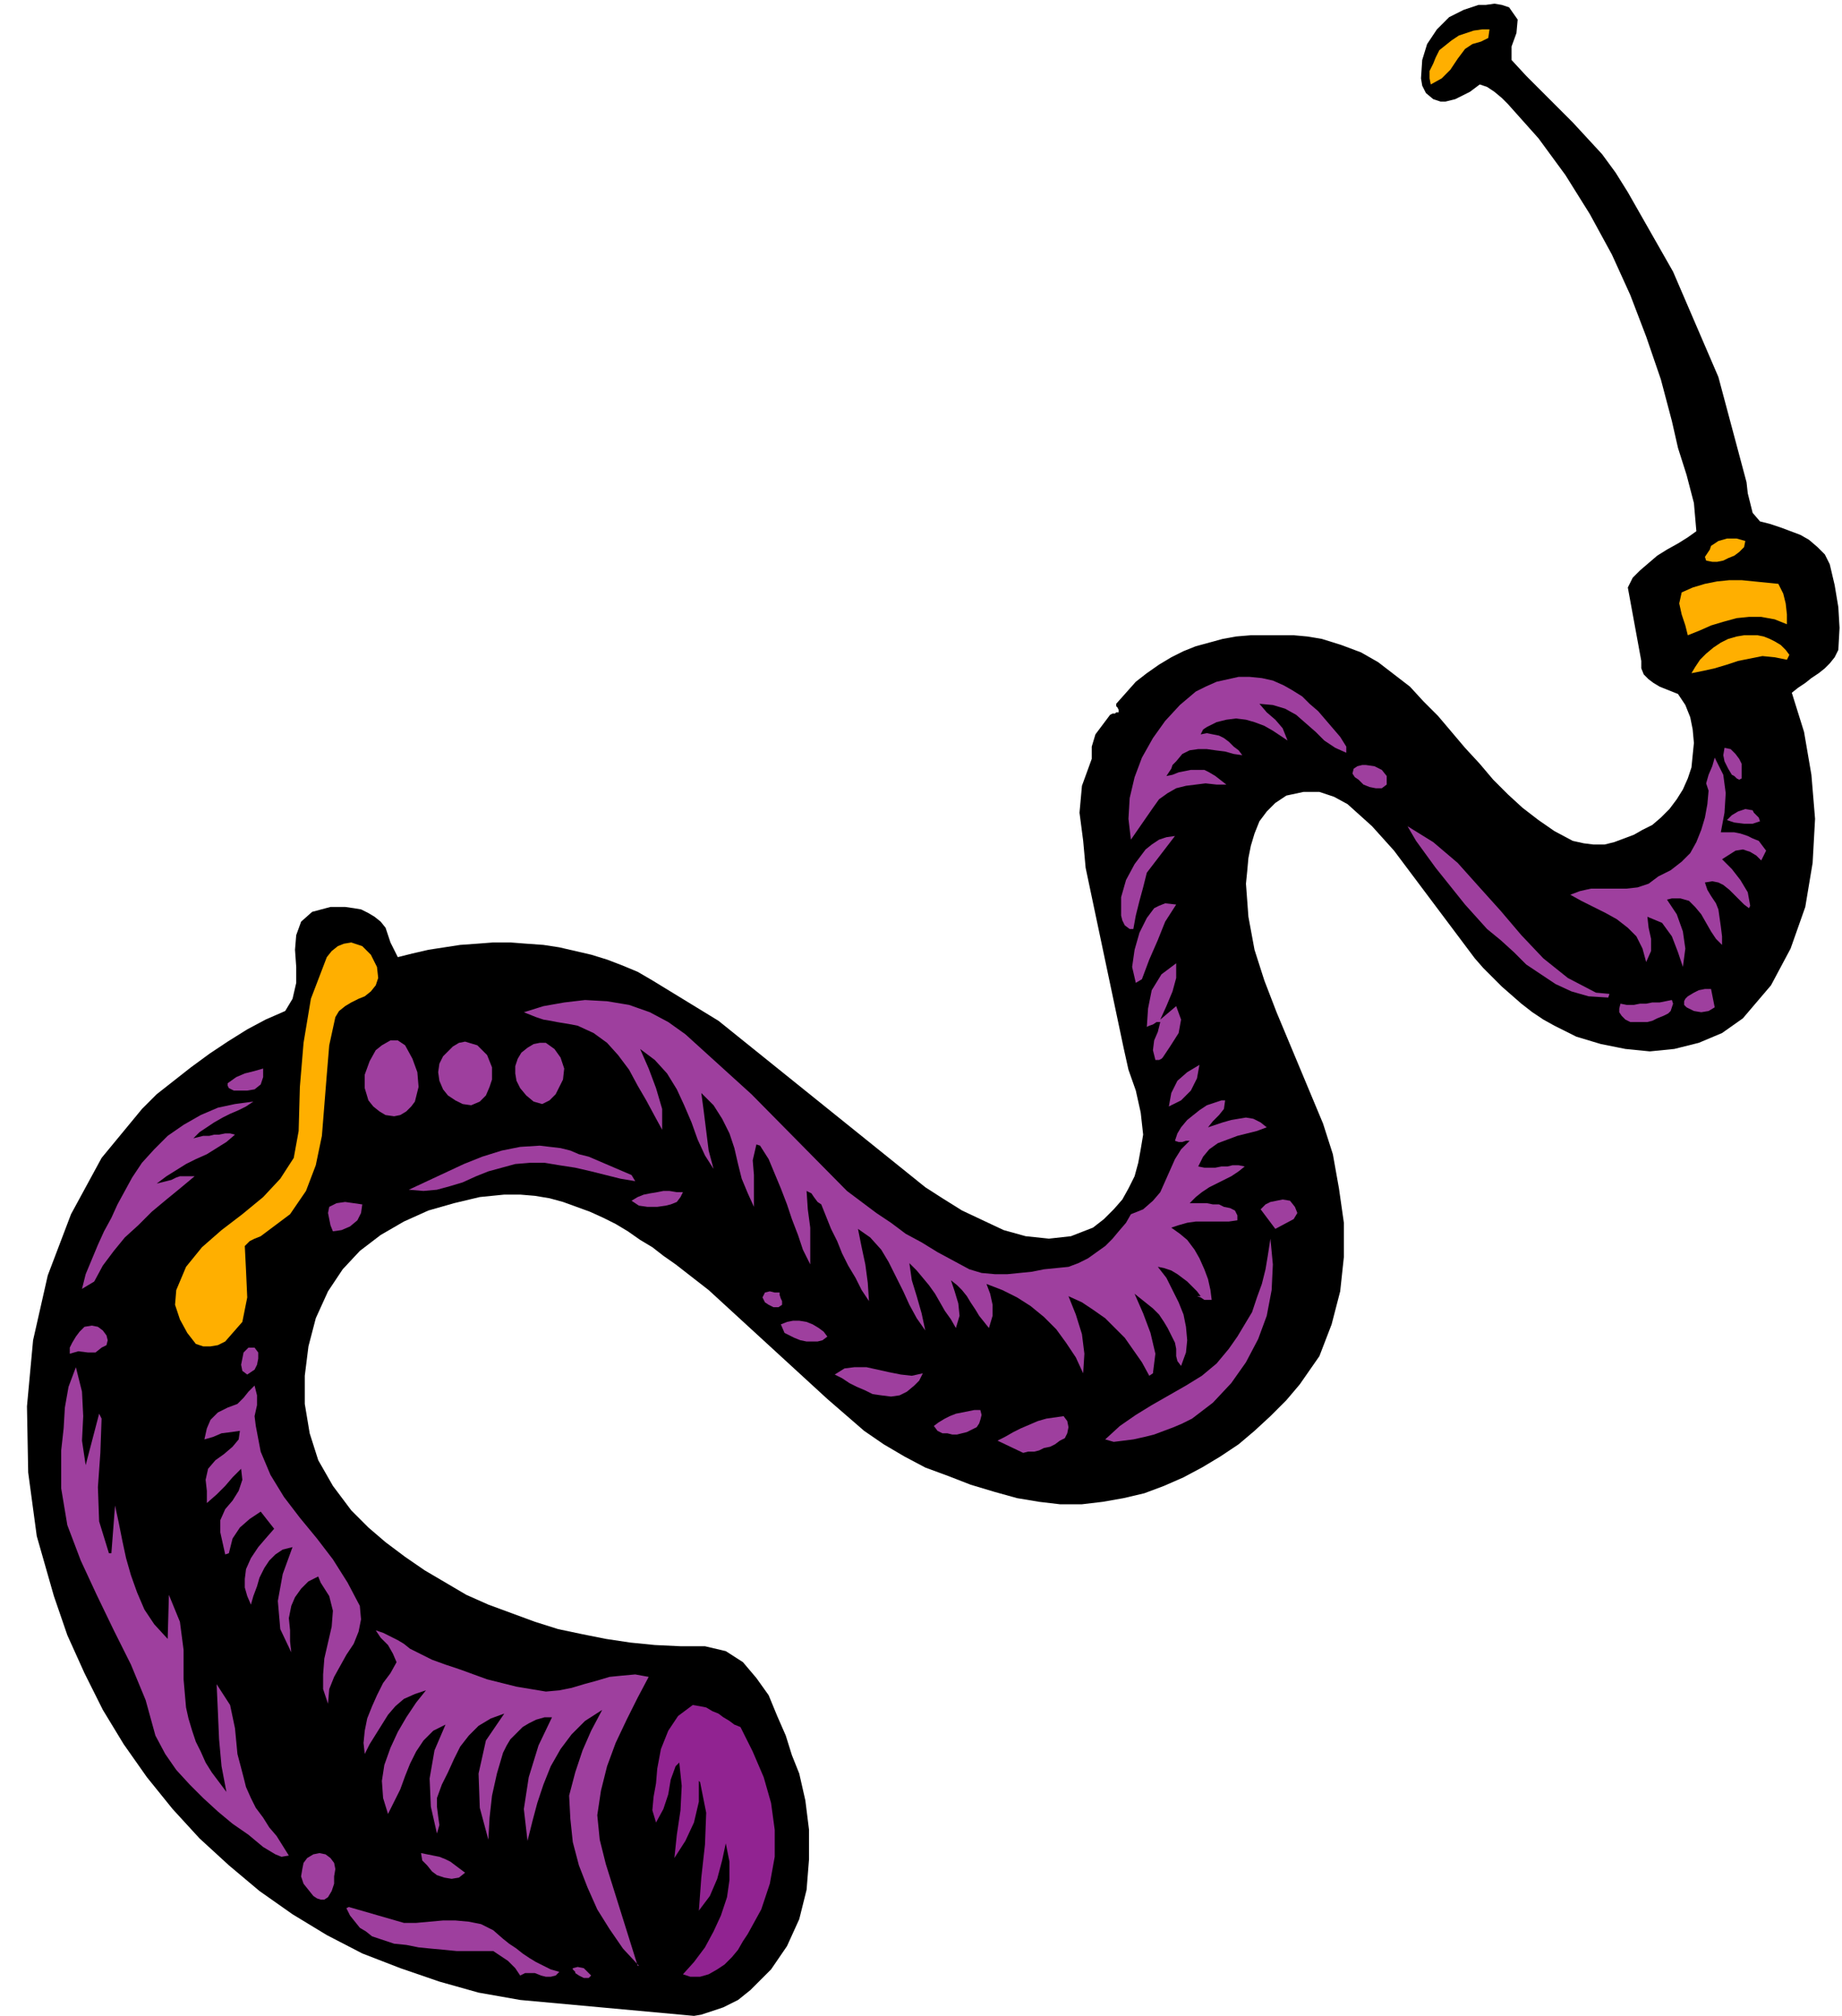 <svg xmlns="http://www.w3.org/2000/svg" width="144.48" height="1.647in" fill-rule="evenodd" stroke-linecap="round" preserveAspectRatio="none" viewBox="0 0 1505 1647"><style>.pen1{stroke:none}.brush3{fill:#ffaf00}.brush4{fill:#9e3f9e}</style><path d="m1235 49 12 13 13 13 12 12 13 13 12 13 12 13 11 15 10 16 37 65 37 86 23 86 1 9 2 8 2 8 6 7 8 2 9 3 8 3 8 3 7 4 7 6 6 6 4 8 4 17 3 18 1 17-1 18-3 6-4 5-4 4-5 4-6 4-5 4-6 4-5 4 10 32 6 35 3 36-2 36-6 36-12 34-16 30-23 27-17 12-19 8-20 5-20 2-20-2-20-4-20-6-18-9-9-5-9-6-9-7-8-7-8-7-7-7-8-8-7-8-66-88-9-10-9-10-10-9-10-9-11-6-12-4h-13l-14 3-9 6-7 7-6 8-4 10-3 10-2 10-1 11-1 10 2 27 5 27 8 25 10 26 38 91 8 25 5 28 4 28v28l-3 28-7 27-10 26-16 23-11 13-13 13-13 12-13 11-15 10-15 9-15 8-16 7-16 6-17 4-17 3-17 2h-18l-17-2-18-3-18-5-20-6-18-7-19-7-17-9-17-10-16-11-15-13-15-13-97-89-9-7-9-7-9-7-10-7-9-7-10-6-10-7-10-6-10-5-11-5-11-4-11-4-11-3-12-2-12-1h-13l-20 2-21 5-21 6-20 9-19 11-17 13-14 15-12 18-10 22-6 23-3 24v23l4 24 7 22 12 21 15 20 14 14 14 12 16 12 16 11 17 10 17 10 18 8 19 7 19 7 19 6 19 4 20 4 20 3 20 2 21 1h20l17 4 14 9 11 13 10 14 7 17 7 16 5 16 6 15 5 22 3 24v24l-2 25-6 24-10 22-13 19-17 17-5 4-5 4-6 3-6 3-6 2-6 2-6 2-6 1-142-13-34-6-32-9-32-11-31-12-29-15-28-17-27-19-25-21-24-22-22-24-21-26-19-27-17-28-15-30-14-31-11-32-14-49-7-52-1-54 5-54 12-53 19-50 25-46 33-40 12-12 14-11 14-11 15-11 15-10 16-10 15-8 16-7 6-10 3-13v-13l-1-14 1-12 4-11 9-8 15-4h12l7 1 6 1 6 3 5 3 5 4 4 5 2 6 2 6 3 6 3 6 12-3 13-3 13-2 13-2 14-1 13-1h14l13 1 14 1 13 2 13 3 13 3 13 4 13 5 12 5 12 7 54 33 169 136 14 9 16 10 17 8 17 8 18 5 19 2 18-2 18-7 9-7 8-8 7-8 5-9 5-10 3-11 2-11 2-12-2-18-4-18-6-17-4-18-31-147-2-22-3-23 2-22 8-22v-10l3-10 6-8 6-8 2-1h2l1-1h2v-2l-1-2-1-1v-2l8-9 8-9 9-7 10-7 10-6 10-5 10-4 11-3 11-3 11-2 12-1h35l11 1 12 2 16 5 16 6 14 8 13 10 13 10 11 12 12 12 11 13 11 13 12 13 11 13 12 12 12 11 13 10 13 9 15 8 9 2 8 1h9l8-2 8-3 8-3 7-4 8-4 7-6 7-7 6-8 5-8 4-9 3-9 1-10 1-10-1-11-2-10-4-10-6-9-5-2-5-2-5-2-5-3-4-3-4-4-2-5v-6l-11-60 4-8 6-6 7-6 7-6 8-5 9-5 8-5 7-5-2-23-6-23-7-22-5-22-9-34-12-35-13-34-15-33-18-33-20-32-22-30-25-28-5-5-6-5-6-4-6-2-4 3-4 3-4 2-4 2-4 2-4 1-4 1h-4l-6-2-6-5-3-6-1-6 1-15 4-13 8-12 10-10 6-3 6-3 6-2 6-2h6l7-1 6 1 6 2 7 10-1 11-4 11v11z" class="pen1" style="fill:#000"/><path d="m1197 40-6 8-6 9-7 7-9 5-1-5v-6l3-6 2-5 3-6 5-4 5-4 6-4 6-2 6-2 7-1h6l-1 7-6 3-7 2-6 4zm263 470-10-4-11-2h-10l-10 1-11 3-10 3-9 4-10 4-2-8-3-9-2-9 2-9 9-4 10-3 10-2 10-1h10l10 1 10 1 10 1 4 8 2 8 1 9v8zm-48-54-4 2-5 1h-4l-5-1-1-3 2-3 2-3 1-3 6-4 7-2h8l7 2-1 5-4 4-4 3-5 2zm48 83-10-2-10-1-10 2-10 2-9 3-10 3-9 2-10 2 3-5 4-6 5-5 6-5 6-4 6-3 7-2 6-1h11l5 1 5 2 4 2 5 3 4 4 3 4-2 4z" class="pen1 brush3"/><path d="m1423 636-2 1-2-1-2-2-2-1-3-5-3-6-1-5 1-6 5 1 4 4 3 4 2 4v12zm15 35-6 2h-7l-8-1-6-2 4-4 5-3 6-2 6 1 1 2 2 2 2 2 1 3z" class="pen1 brush4"/><path d="M1406 680h11l5 1 6 2 4 2 5 2 3 4 3 4-4 8-4-4-5-3-6-2-6 1-11 7 8 8 7 9 6 10 2 11-1 2-4-3-4-4-4-4-4-4-5-4-4-2-5-1-6 1 2 6 3 5 4 6 2 5 1 7 1 7 1 8v7l-5-5-4-6-4-7-4-7-5-6-5-5-7-2h-7l-4 1 8 12 5 14 2 14-2 15-4-12-5-13-8-11-12-5 1 9 2 9v10l-4 9-3-11-5-10-7-7-9-7-9-5-10-5-10-5-9-5 8-3 9-2h29l9-1 9-3 8-6 10-5 9-7 7-7 5-9 4-10 3-10 2-11 1-11-2-6 2-7 3-7 2-7 7 14 2 15-1 16-3 16zm-5 143-5 3-6 1-6-1-6-3-2-2v-3l1-2 2-2 5-3 4-2 5-1h5l3 15zm-38 5-4 2-5 2-4 2-4 1h-14l-4-2-3-3-2-3v-3l1-4 5 1h6l5-1h5l5-1h6l5-1 5-1 1 3-1 3-1 3-2 2zm-49-13-16-1-14-4-13-6-12-8-12-8-10-10-11-10-11-9-9-10-9-10-8-10-8-10-8-10-8-11-8-11-7-12 21 13 20 17 17 19 18 20 17 20 18 19 20 16 23 12 11 1-1 3zm-181-174-4 3h-5l-5-1-5-2-2-2-2-2-3-2-2-3 1-4 3-2 4-1h3l7 1 6 3 4 5v7zm-33-26-9-4-9-6-7-7-8-7-8-7-9-5-10-3-11-1 6 7 7 6 6 7 4 10-6-4-6-4-7-4-8-3-7-2-8-1-8 1-8 2-4 2-4 2-3 2-2 4 5-1 5 1 5 1 4 2 4 3 4 4 4 3 3 4-7-1-7-2-8-1-7-1h-7l-7 1-6 3-5 6-3 3-1 3-2 3-2 3 5-1 5-2 5-1 5-1h11l4 2 5 3 9 7h-8l-9-1-8 1-8 1-8 2-7 4-7 5-5 7-18 26-2-17 1-17 4-17 6-16 9-16 10-14 12-13 13-11 8-4 9-4 9-2 9-2h9l10 1 9 2 9 4 7 4 8 5 6 6 7 6 6 7 6 7 6 7 5 8v5zm-163 98-3 12-3 11-3 12-2 11h-3l-4-3-2-4-1-4v-15l4-14 7-13 9-12 5-4 6-4 6-2 7-1-23 30zm-4 87-5 3-3-13 2-14 4-14 6-12 3-4 3-4 4-2 5-2 9 1-9 14-6 15-7 16-6 16zm15 33 13-11 4 11-2 11-7 11-6 9-1 1-2 1h-3l-2-8 1-8 3-7 2-8h-3l-3 2-3 1-2 1 1-15 3-15 8-13 12-9v12l-3 11-5 12-5 11zm87 88-8 3-8 2-8 2-8 3-8 3-7 5-5 6-4 8 5 1h9l5-1h5l4-1h5l5 1-5 4-6 4-6 3-6 3-6 3-6 4-5 4-5 5h14l5 1h5l4 2 5 1 4 2 1 2 1 2v4l-7 1h-27l-7 1-7 2-6 2 7 5 6 5 6 8 4 7 4 9 3 8 2 9 1 8h-6l-3-2-3-1h3l-3-4-4-4-4-4-4-3-4-3-5-3-6-2-5-1 7 9 5 10 5 10 4 10 2 10 1 11-1 10-4 11-3-4-1-4v-6l-1-5-3-6-3-6-3-5-4-6-5-5-5-4-5-4-5-4 7 16 6 16 4 17-2 16-3 2-6-11-7-10-7-10-8-8-8-8-10-7-9-6-11-5 6 15 5 16 2 16-1 16-6-13-8-12-8-11-10-10-11-9-11-7-12-6-13-5 3 8 2 9v9l-3 10-4-5-4-5-3-5-4-6-3-5-4-5-4-4-5-4 3 9 3 10 1 10-3 10-4-7-5-7-4-7-4-7-5-7-5-6-5-6-6-6 2 14 4 13 4 14 3 14-7-10-6-11-5-11-6-12-6-12-6-10-9-10-10-7 3 15 3 14 2 15 1 15-6-9-5-10-6-10-5-10-4-10-5-10-4-10-4-10-3-2-3-4-2-3-4-2 1 15 2 15v30l-6-12-4-12-5-13-4-12-5-13-5-12-5-12-7-11-3-1-3 13 1 12v26l-5-11-5-12-3-12-3-13-4-12-6-12-7-11-10-10 2 15 2 16 2 16 4 15-7-11-6-13-5-14-6-14-6-13-8-13-10-11-12-9 7 16 6 16 5 17v17l-6-11-7-13-7-12-7-13-9-12-9-10-11-8-13-6-5-1-6-1-6-1-5-1-6-1-6-2-5-2-5-2 16-5 17-3 17-2 18 1 18 3 17 6 15 8 14 10 54 49 78 79 12 9 12 9 12 8 12 9 13 7 13 8 13 7 13 7 10 3 11 1h10l10-1 10-1 10-2 10-1 10-1 8-3 8-4 7-5 7-5 6-6 5-6 6-7 4-7 10-4 8-7 6-7 4-9 4-9 4-9 5-8 7-7h-3l-3 1h-3l-3-1 2-6 3-5 5-6 5-4 5-4 6-4 6-2 6-2h3l-1 7-4 5-5 5-4 5 6-2 6-2 7-2 6-1 6-1 6 1 6 3 5 4z" class="pen1 brush4"/><path d="m955 904 2-11 5-10 8-7 10-6-2 11-5 10-8 8-10 5zm102 92-15 8-12-16 4-4 4-2 5-1 5-1 6 1 4 5 2 5-3 5zm-83 163-8 4-7 3-8 3-8 3-8 2-9 2-8 1-8 1-7-2 12-11 13-9 13-8 14-8 14-8 13-8 12-10 10-12 7-10 6-10 6-10 4-12 4-11 3-12 2-12 2-13 2 21-1 21-4 21-7 19-10 19-12 17-15 16-17 13zm-104 16-4 2-4 3-4 2-5 1-4 2-4 1h-5l-4 1-21-10 6-3 7-4 6-3 7-3 7-3 7-2 7-1 7-1 3 4 1 5-1 5-2 4zm-72-9-4 2-4 2-4 1-4 1h-4l-4-1h-4l-4-2-3-4 4-3 5-3 4-2 5-2 5-1 5-1 5-1h5l1 4-1 4-1 3-2 3zm-63-26-7 1-8-1-7-1-6-3-7-3-6-3-6-4-6-3 8-5 8-1h10l9 2 9 2 10 2 9 1 9-2-3 6-4 4-6 5-6 3zm-59-48-4 3-4 1h-9l-5-1-5-2-4-2-4-2-3-7 5-2 5-1h5l6 1 5 2 5 3 4 3 3 4zm-37-26-3 2h-4l-4-2-3-2-2-4 2-4 4-1 4 1h4v2l1 3 1 2v3zm-95-81-7 1h-8l-7-1-6-4 5-3 5-2 5-1 6-1 5-1h5l6 1h5l-2 4-3 4-5 2-4 1zm-84-103-3 6-3 6-5 5-6 3-7-2-6-5-5-6-3-6-1-6v-6l2-6 3-5 5-4 5-3 5-1h5l7 5 5 7 3 9-1 9zm59 83-12-2-12-3-12-3-13-3-13-2-12-2h-12l-12 1-11 3-11 3-10 4-11 5-10 3-11 3-11 1-12-1 15-7 15-7 15-7 15-6 16-5 15-3 16-1 17 2 8 2 7 3 8 2 7 3 7 3 7 3 7 3 7 3 3 5zm-117-83-2 6-3 7-5 5-7 3-7-1-6-3-6-4-4-5-3-7-1-7 1-7 3-6 4-4 4-4 5-3 5-1 10 3 8 8 4 10v10z" class="pen1 brush4"/><path d="m309 799-2 6-4 5-5 4-5 2-6 3-5 3-5 4-3 5-5 23-2 24-2 25-2 25-5 24-8 21-13 19-20 15-4 3-5 2-4 2-4 4 1 20 1 22-4 20-14 16-6 3-6 1h-6l-6-2-7-9-6-11-4-12 1-12 8-19 13-16 16-14 17-13 17-14 14-15 11-17 4-22 1-36 3-36 6-36 13-34 4-5 5-4 5-2 6-1 9 3 7 7 5 10 1 9z" class="pen1 brush3"/><path d="m339 900-3 4-4 4-5 3-5 1-7-1-5-3-5-4-4-5-3-10v-11l4-11 5-9 5-4 7-4h6l6 4 6 11 4 11 1 12-3 12z" class="pen1 brush4"/><path d="m611 1580-4 6-4 7-5 6-6 6-6 4-7 4-7 2h-8l-6-2 9-10 9-12 7-13 6-13 5-15 2-14v-15l-3-15-3 14-4 15-6 14-9 12 2-27 3-27 1-26-5-25-1-1v17l-4 17-7 15-9 14 2-19 3-20 1-20-2-19-3 3-4 11-2 12-4 12-6 11-3-10 1-11 2-11 1-12 3-16 6-15 8-12 12-9 6 1 5 1 5 3 5 2 4 3 5 3 4 3 5 2 10 20 9 21 6 21 3 22v22l-4 22-7 21-11 20z" class="pen1" style="fill:#912391"/><path d="m279 1005-7 1-2-5-1-5-1-5 1-5 6-3 7-1 7 1 7 1-1 7-3 6-6 5-7 3zm-66-119-5 4-6 1h-11l-2-1-2-1-1-2v-2l7-5 7-3 8-2 7-2v7l-1 3-1 3zm282 637 26 83h1l-13-14-11-16-10-16-8-18-7-18-5-19-2-19-1-19 5-19 6-18 7-16 9-17-14 9-11 11-9 12-8 14-6 15-5 15-4 15-4 16-3-26 4-26 8-26 11-23h-6l-7 2-6 3-5 3-5 5-5 5-3 5-3 6-5 17-4 18-2 18-1 18-7-26-1-28 6-27 15-22-11 4-10 6-8 8-7 9-5 10-5 11-5 10-4 11v7l1 8 1 7-2 7-5-22-1-23 4-23 9-21-10 5-8 8-6 9-5 10-4 10-4 11-5 10-5 10-4-13-1-14 2-13 5-14 6-13 7-12 8-12 8-10-9 3-9 4-7 6-6 7-5 8-5 8-5 8-4 8-1-9 1-10 2-10 4-10 4-9 5-10 6-8 5-9-3-7-4-7-6-6-4-6 6 2 6 3 6 3 5 3 5 4 6 3 6 3 6 3 11 4 12 4 11 4 11 4 12 3 12 3 12 2 12 2 11-1 10-2 10-3 11-3 10-3 10-1 11-1 11 2-9 17-9 18-9 19-7 19-5 20-3 20 2 20 5 20zM158 930l4-1 4-1h5l4-1h4l5-1h4l4 1-7 6-8 5-8 5-9 4-8 4-8 5-8 5-8 6 4-1 4-1 4-1 4-2 3-1h12l-12 10-11 9-12 10-11 11-11 10-9 11-9 12-7 13-10 6 3-12 5-12 5-12 5-11 6-11 5-11 6-11 6-11 8-12 10-11 11-11 13-9 14-8 14-6 14-3 15-2-6 4-6 3-7 3-6 3-7 4-6 4-6 4-5 5zm50 189-6 4-4-3-1-5 1-5 1-5 2-2 2-2h5l3 4v5l-1 5-2 4zm1 46 4 21 8 19 11 18 13 17 14 17 13 17 12 19 10 19 1 11-2 10-4 10-6 9-5 9-5 9-4 10-1 12-4-12v-12l1-13 3-13 3-13 1-13-3-12-7-11-2-5-8 4-6 6-5 7-3 7-2 10 1 10v9l1 9-9-19-2-23 4-22 8-22-8 2-6 4-5 5-4 6-4 8-2 7-3 8-2 7-3-7-2-7v-7l1-8 4-9 6-9 6-7 7-8-11-14-9 6-8 7-6 9-3 12-3 1-2-9-2-9v-10l4-9 6-7 5-8 3-9-1-9-7 7-6 7-7 7-8 7v-10l-1-9 2-9 6-7 7-5 7-6 5-6 1-7-7 1-8 1-7 3-7 2 2-9 3-7 6-6 8-4 8-3 5-5 4-5 5-5 2 8v8l-2 9 1 8zm274 449-2 2h-4l-4-2-3-2v-1l-1-1-1-1v-1l4-1 5 1 3 3 3 3zm-58 0-4-6-6-6-6-4-6-4h-30l-10-1-11-1-10-1-10-2-10-1-6-2-6-2-6-2-5-4-5-3-4-5-4-5-3-6 2-1 45 13h10l11-1 11-1h10l11 1 10 2 10 5 8 7 5 4 6 4 5 4 6 4 5 3 6 3 6 3 7 2-3 3-4 1h-4l-4-1-5-2h-8l-4 2zM83 1101l-5 4h-6l-8-1-7 2v-5l2-4 3-5 3-4 4-4 6-1 5 1 4 3 3 4 1 4-1 4-4 2zm297 429-5 4-6 1-6-1-6-2-4-3-4-5-4-4-1-6 5 1 5 1 5 1 5 2 4 2 4 3 4 3 4 3zM70 1197l11-42 2 4-1 28-2 28 1 28 8 26h2l3-39 3 14 3 15 3 14 4 14 5 14 6 14 8 12 11 12 1-36 9 22 3 23v24l2 23 2 9 3 10 3 9 4 8 4 9 5 8 6 8 6 8-4-21-2-22-1-23-1-22 11 17 4 19 2 21 5 19 2 8 4 9 4 8 6 8 5 8 6 7 5 8 5 8-6 1-5-2-5-3-5-3-12-10-13-9-12-10-12-11-11-11-11-12-9-13-8-15-8-29-12-29-14-28-14-29-13-28-11-29-5-30v-31l2-18 1-17 3-17 6-16 5 20 1 20-1 20 3 20zm198 353-3 2h-3l-3-1-3-2-4-5-4-5-2-6 1-6 1-5 3-4 5-3 5-1 5 1 4 3 3 4 1 5-1 6v6l-2 6-3 5z" class="pen1 brush4"/></svg>
